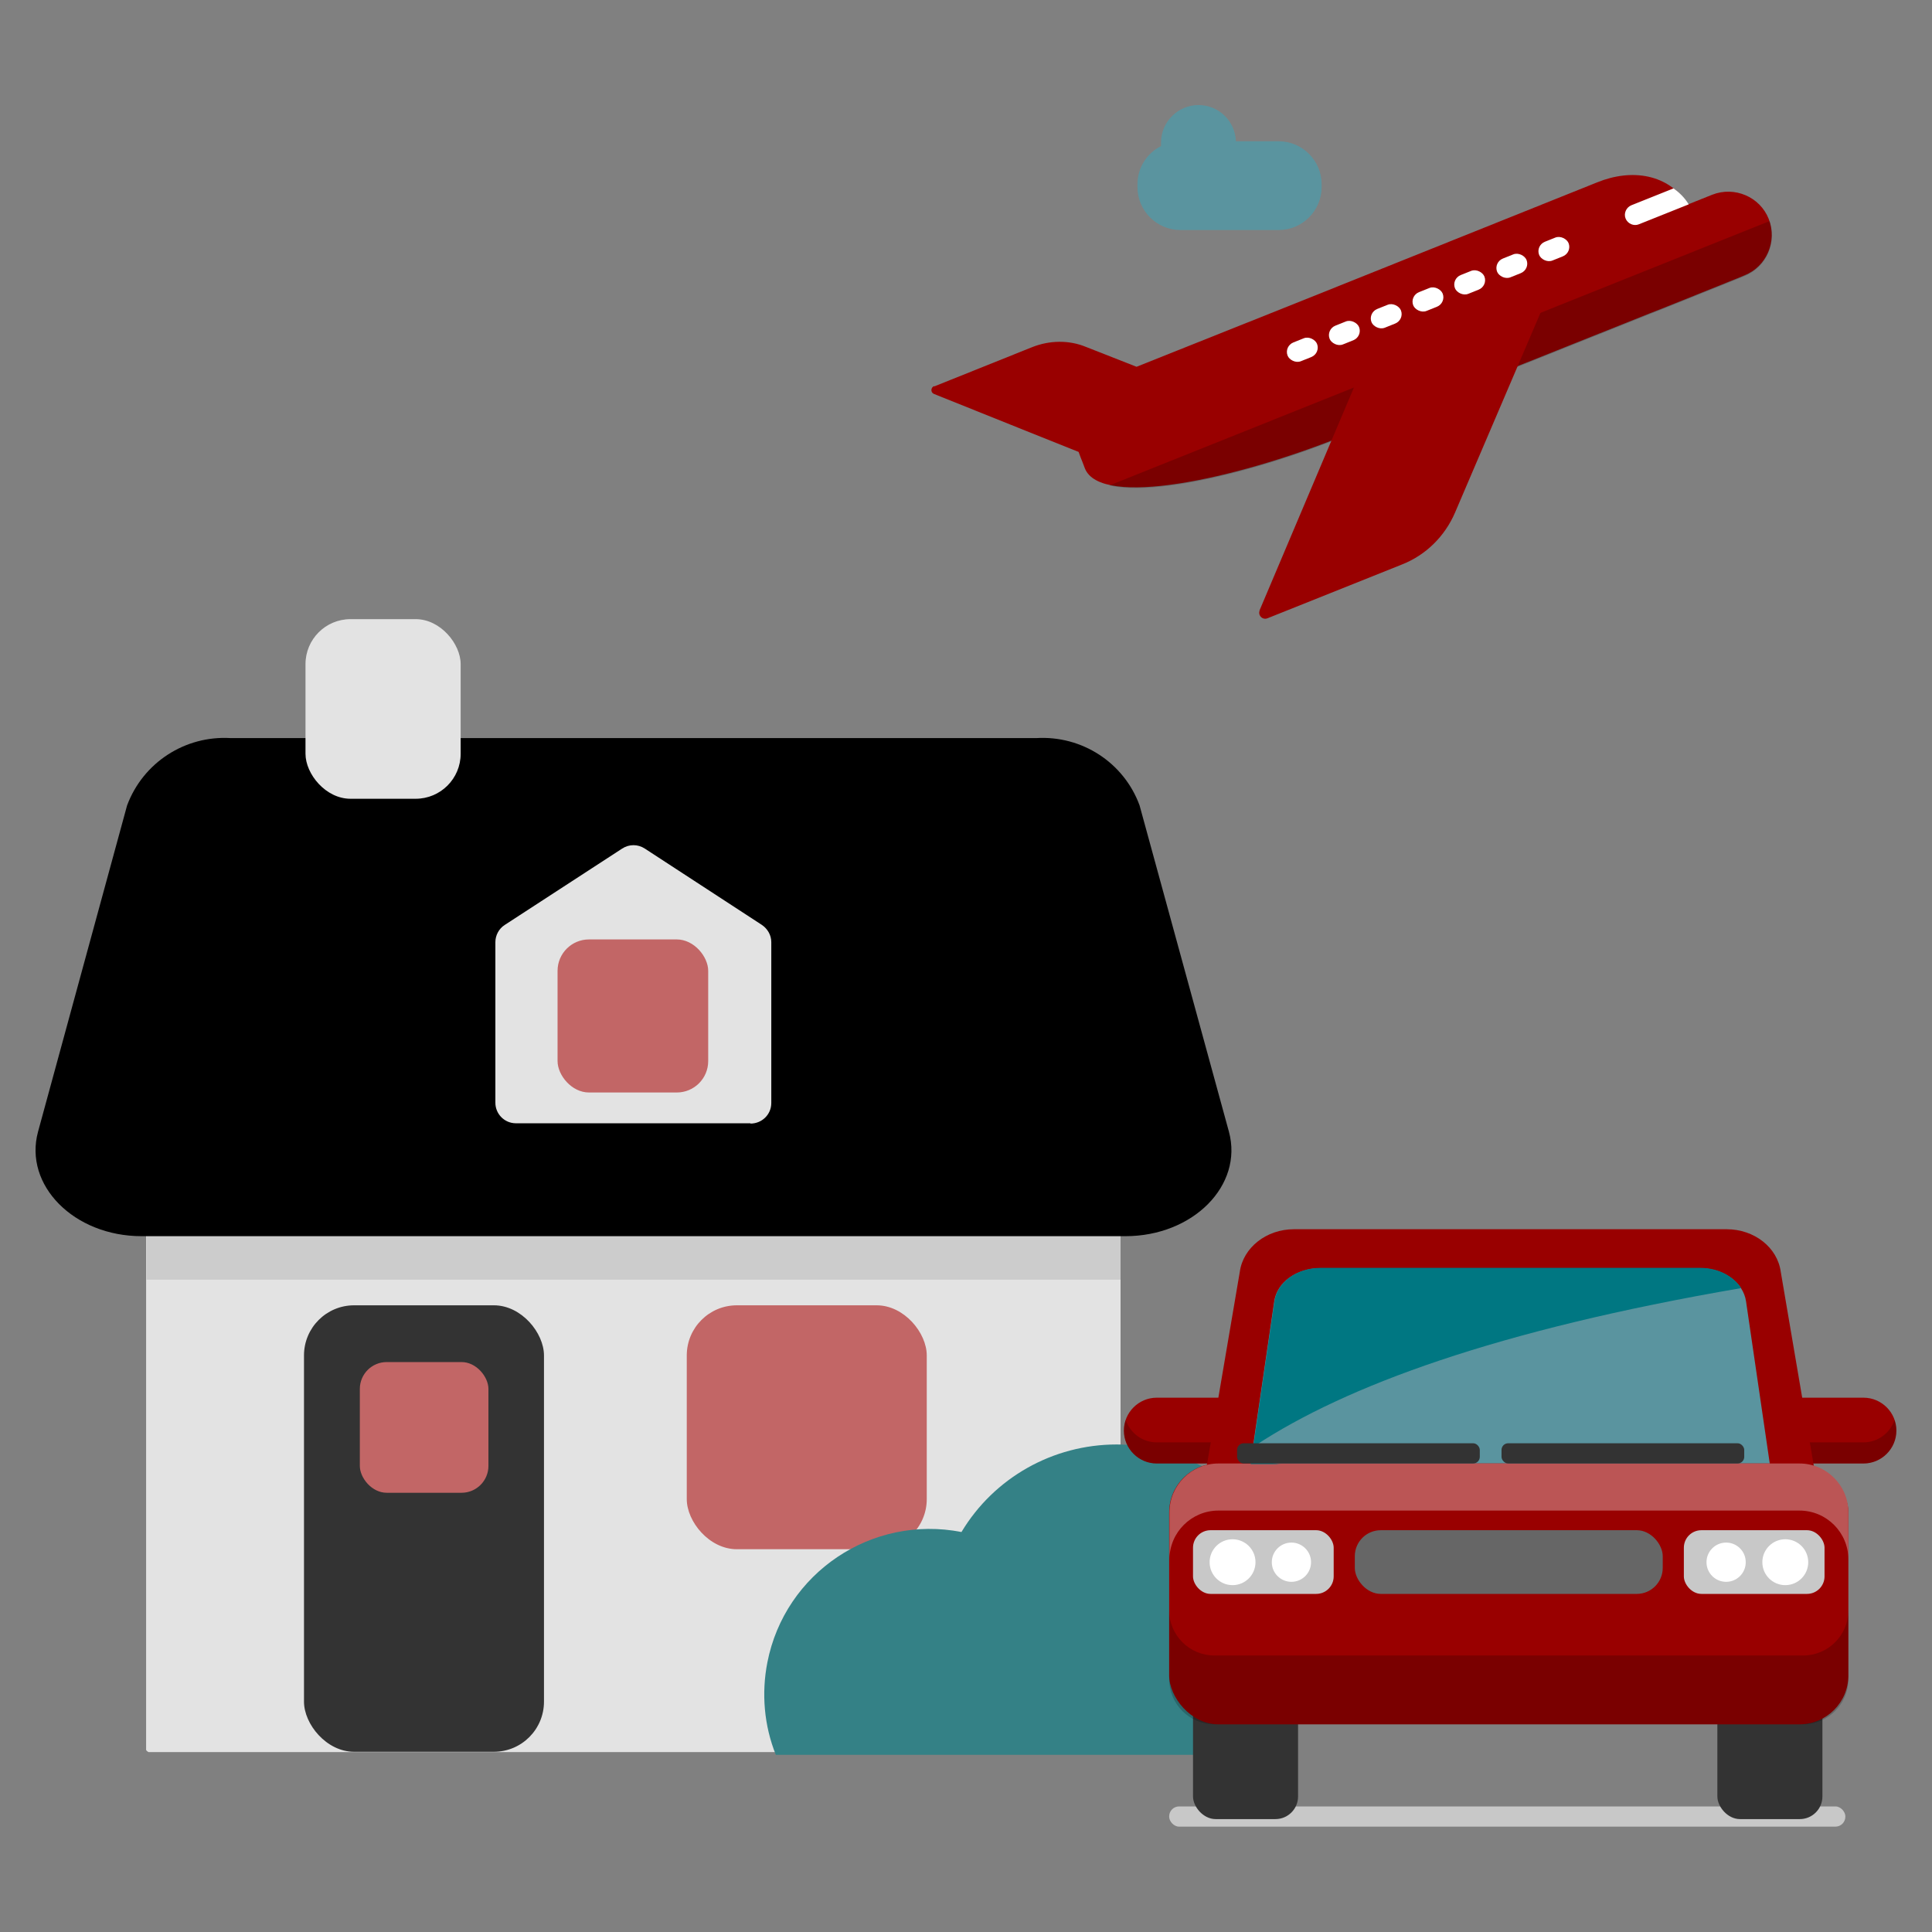 <?xml version="1.0" encoding="UTF-8"?><svg id="Design_64_px" xmlns="http://www.w3.org/2000/svg" viewBox="0 0 64 64"><rect x="0" y="0" width="64" height="64" fill="#808080" stroke="none"/><defs><style>.cls-1{fill:#007782;}.cls-2{fill:#e3e3e3;}.cls-3{fill:#fff;}.cls-4{fill:#900;}.cls-5{fill:#666;}.cls-6{fill:#333;}.cls-7{fill:#b55;}.cls-8{fill:#c26666;}.cls-9{fill:#ccc;}.cls-10{fill:#c8c8c8;}.cls-11{fill:#5a949f;}.cls-12{fill:#348186;}.cls-13{opacity:.2;}.cls-14{isolation:isolate;opacity:.2;}</style></defs><path class="cls-4" d="m30.95,12.8l3.24-1.3c.58-.23,1.22-.24,1.78-.01l1.68.66,5.26-2.1,4.49-1.8,5.51-2.21c1.16-.47,2.36-.27,3.01.73l.8-.32c.74-.29,1.58.07,1.87.8h0c.29.74-.07,1.58-.8,1.87l-.24.1-2.44.98-.46.18-3.08,1.23-2.43.97-4.49,1.8-.25.1c-3.5,1.4-7.93,2.35-8.46,1.04l-.08-.21c-.05-.12-.09-.23-.13-.34-.76-.3-3.69-1.48-4.79-1.92-.12-.05-.11-.21,0-.26Z"/><g class="cls-14"><path d="m58.62,7.32c.25.72-.11,1.53-.82,1.82l-.24.1-2.44.98-.46.18-3.08,1.23-2.43.97-4.49,1.8-.25.1c-2.77,1.11-6.13,1.94-7.66,1.58l21.88-8.76Z"/></g><path class="cls-3" d="m55.94,6.77l-1.65.66c-.17.07-.37-.02-.44-.19s.02-.37.19-.44l1.4-.56c.18.13.37.31.5.53"/><rect class="cls-3" x="50.95" y="7.91" width="1.05" height=".67" rx=".34" ry=".34" transform="translate(.62 19.72) rotate(-21.81)"/><rect class="cls-3" x="49.56" y="8.47" width="1.05" height=".67" rx=".34" ry=".34" transform="translate(.31 19.24) rotate(-21.81)"/><rect class="cls-3" x="48.17" y="9.02" width="1.05" height=".67" rx=".34" ry=".34" transform="translate(0 18.76) rotate(-21.81)"/><rect class="cls-3" x="46.78" y="9.58" width="1.05" height=".67" rx=".34" ry=".34" transform="translate(-.3 18.29) rotate(-21.81)"/><rect class="cls-3" x="45.39" y="10.14" width="1.05" height=".67" rx=".34" ry=".34" transform="translate(-.6 17.81) rotate(-21.81)"/><rect class="cls-3" x="44.01" y="10.69" width="1.05" height=".67" rx=".34" ry=".34" transform="translate(-.91 17.34) rotate(-21.81)"/><rect class="cls-3" x="42.62" y="11.25" width="1.05" height=".67" rx=".34" ry=".34" transform="translate(-1.22 16.86) rotate(-21.81)"/><path class="cls-4" d="m41.72,20.23c.68-1.61,2.99-7.06,3.29-7.77.02-.05.06-.09.11-.11l5.66-2.27c.16-.07.33.1.26.26h0s-2.84,6.64-2.84,6.64c-.34.79-.97,1.41-1.76,1.72l-4.45,1.78c-.17.07-.33-.1-.26-.26Z"/><path class="cls-11" d="m38.46,4.84s0-.08,0-.12c0-.68.56-1.24,1.24-1.24s1.22.54,1.24,1.2h1.42c.78,0,1.42.64,1.42,1.42v.1c0,.78-.64,1.42-1.42,1.42h-3.26c-.78,0-1.42-.64-1.42-1.42v-.1c0-.55.32-1.03.78-1.26Z"/><g id="House-3"><path class="cls-2" d="m8.35,34.9h25.27c1.93,0,3.5,1.57,3.5,3.5v16.14c0,1.93-1.57,3.5-3.5,3.5H4.92s-.08-.04-.08-.08v-19.56c0-1.93,1.57-3.5,3.5-3.5h0Z"/></g><g id="Door"><rect class="cls-6" x="10.07" y="43.24" width="7.95" height="14.79" rx="1.66" ry="1.66"/></g><g id="Window"><rect class="cls-8" x="22.75" y="43.24" width="7.95" height="8.08" rx="1.66" ry="1.66"/></g><g id="Door_window"><rect class="cls-8" x="11.92" y="45.12" width="4.26" height="4.33" rx=".89" ry=".89"/></g><g id="Cornice"><path class="cls-9" d="m33.62,34.68H8.35c-1.93,0-3.5,1.57-3.5,3.5v4.21h32.27v-4.21c0-1.93-1.57-3.5-3.5-3.5Z"/></g><g id="Roof"><path d="m37.28,40.95H4.69c-2.24,0-3.91-1.69-3.43-3.46l2.95-10.81c.53-1.42,1.92-2.32,3.43-2.23h26.69c1.51-.09,2.9.81,3.42,2.23l2.96,10.81c.48,1.78-1.19,3.46-3.43,3.46Z"/></g><g id="Attic"><path class="cls-2" d="m24.86,37.21h-7.77c-.38,0-.68-.31-.68-.68h0v-5.32c0-.23.12-.45.31-.57l3.89-2.53c.23-.15.52-.15.75,0l3.88,2.53c.19.13.31.34.31.57v5.33c0,.38-.31.68-.69.68Z"/></g><g id="Top_window"><rect class="cls-8" x="18.47" y="31.12" width="4.99" height="5.07" rx="1.04" ry="1.04"/></g><g id="Bush"><path class="cls-12" d="m42.95,53.85c0-3.3-2.66-5.99-5.96-6-2.11,0-4.06,1.1-5.14,2.9-2.97-.58-5.85,1.35-6.43,4.32-.2,1.02-.11,2.09.28,3.06h15.46c1.16-1.12,1.81-2.67,1.81-4.28Z"/></g><g id="Chimney"><rect class="cls-2" x="10.12" y="20.51" width="5.14" height="5.95" rx="1.49" ry="1.49"/></g><rect class="cls-10" x="38.73" y="59.84" width="22.4" height=".67" rx=".33" ry=".33"/><path class="cls-4" d="m58.92,48.48h2.81c.6,0,1.09-.49,1.09-1.09h0c0-.6-.49-1.09-1.09-1.09h-2.81c-.16,0-.29.13-.29.29v1.6c0,.16.13.29.29.29Z"/><path class="cls-4" d="m41.13,48.48h-2.81c-.6,0-1.09-.49-1.09-1.09h0c0-.6.49-1.09,1.09-1.09h2.81c.16,0,.29.13.29.29v1.6c0,.16-.13.29-.29.29Z"/><g class="cls-13"><path d="m41.13,47.78h-2.81c-.48,0-.88-.31-1.03-.74-.04.11-.06.23-.06.35h0c0,.6.49,1.09,1.09,1.09h2.81c.16,0,.29-.13.29-.29v-.7c0,.16-.13.29-.29.29Z"/></g><g class="cls-13"><path d="m58.92,47.78h2.81c.48,0,.88-.31,1.03-.74.04.11.06.23.06.35h0c0,.6-.49,1.09-1.09,1.09h-2.81c-.16,0-.29-.13-.29-.29v-.7c0,.16.13.29.29.29Z"/></g><path class="cls-4" d="m60.16,49h-20.26l1.17-6.87c.11-.8.88-1.41,1.79-1.41h14.34c.91,0,1.68.6,1.79,1.41l1.17,6.87Z"/><path class="cls-11" d="m58.63,48.51h-17.21l.79-5.4c.09-.63.74-1.1,1.52-1.1h12.59c.77,0,1.43.47,1.52,1.1l.79,5.4Z"/><rect class="cls-6" x="39.52" y="55.34" width="3.48" height="4.92" rx=".75" ry=".75"/><rect class="cls-6" x="56.89" y="55.34" width="3.48" height="4.92" rx=".75" ry=".75"/><rect class="cls-4" x="38.73" y="48.48" width="22.5" height="8.64" rx="1.62" ry="1.62"/><path class="cls-7" d="m59.61,48.48h-19.25c-.9,0-1.62.73-1.62,1.62v1.56c0-.9.73-1.62,1.62-1.62h19.25c.9,0,1.62.73,1.62,1.62v-1.56c0-.9-.73-1.62-1.62-1.62Z"/><g class="cls-13"><path d="m59.73,54.84h-19.5c-.83,0-1.5-.67-1.5-1.5v2.28c0,.83.67,1.5,1.5,1.5h19.5c.83,0,1.5-.67,1.5-1.5v-2.28c0,.83-.67,1.5-1.5,1.5Z"/></g><rect class="cls-5" x="44.88" y="50.69" width="10.2" height="2.11" rx=".86" ry=".86"/><rect class="cls-6" x="49.74" y="47.81" width="8.04" height=".67" rx=".22" ry=".22"/><rect class="cls-10" x="39.52" y="50.69" width="4.66" height="2.11" rx=".58" ry=".58"/><circle class="cls-3" cx="40.83" cy="51.75" r=".76"/><circle class="cls-3" cx="42.78" cy="51.75" r=".65"/><rect class="cls-10" x="55.78" y="50.69" width="4.66" height="2.11" rx=".58" ry=".58"/><circle class="cls-3" cx="59.14" cy="51.75" r=".76"/><circle class="cls-3" cx="57.18" cy="51.75" r=".65"/><path class="cls-1" d="m41.59,47.88h0c2.98-1.96,7.97-3.82,16.09-5.21-.26-.4-.77-.67-1.35-.67h-12.59c-.77,0-1.43.47-1.52,1.1l-.79,5.4h1.03c-.49,0-.88-.29-.86-.63Z"/><rect class="cls-6" x="40.98" y="47.81" width="8.04" height=".67" rx=".22" ry=".22"/></svg>